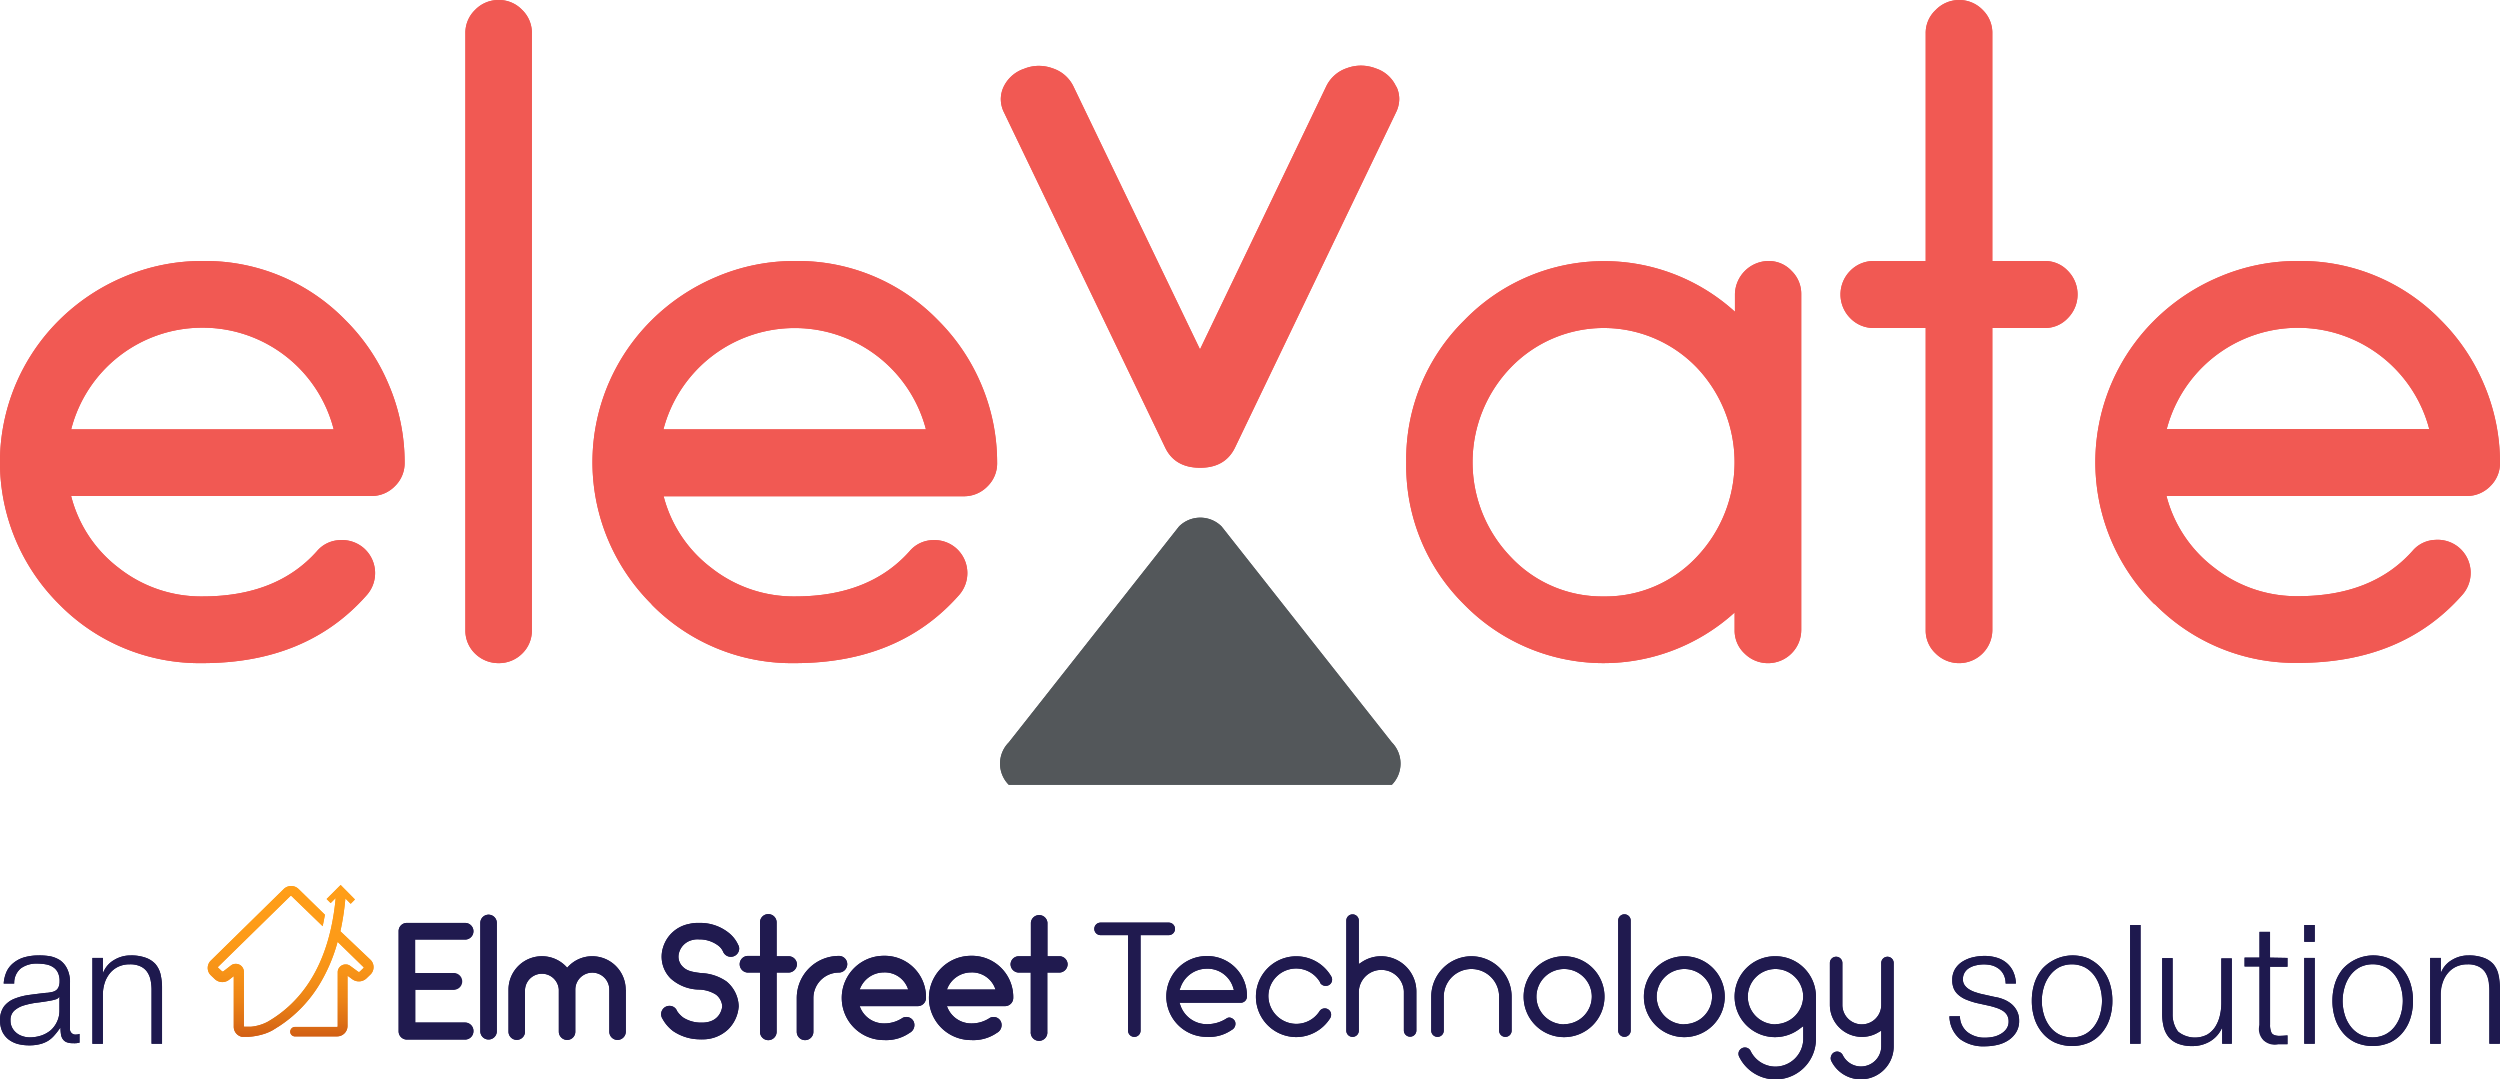 <svg xmlns="http://www.w3.org/2000/svg" xmlns:xlink="http://www.w3.org/1999/xlink" id="Layer_1" data-name="Layer 1" viewBox="0 0 400 172.69"><defs><linearGradient id="linear-gradient" x1="46.51" x2="46.51" y1="165.95" y2="141.6" gradientUnits="userSpaceOnUse"><stop offset="0" stop-color="#d15e14"/><stop offset=".11" stop-color="#de7115"/><stop offset=".26" stop-color="#ed8516"/><stop offset=".43" stop-color="#f79317"/><stop offset=".65" stop-color="#fd9b18"/><stop offset="1" stop-color="#ff9e18"/></linearGradient><linearGradient id="linear-gradient-2" x1="46.51" x2="46.51" y1="165.95" y2="141.6" xlink:href="#linear-gradient"/><style>.cls-1{fill:#f15953}.cls-2{fill:#53575a}.cls-5{fill:#201a4f}.cls-6{fill:#1e194e}</style></defs><path d="M9.47 96.69a32.11 32.11 0 0 1-6.9-10.16 32 32 0 0 1 6.9-35.3 32.65 32.65 0 0 1 10.32-6.91 31.73 31.73 0 0 1 12.61-2.56 31.25 31.25 0 0 1 22.87 9.47 31.85 31.85 0 0 1 6.91 10.26A31.59 31.59 0 0 1 64.74 74a5.13 5.13 0 0 1-1.54 3.77 5.22 5.22 0 0 1-3.82 1.59h-48A20.91 20.91 0 0 0 19 90.87a21.25 21.25 0 0 0 13.4 4.56q11.87 0 18.31-7.24a5 5 0 0 1 3.65-1.77 5.3 5.3 0 0 1 3.88 1.31 5.31 5.31 0 0 1 .4 7.53Q49.06 106.1 32.4 106.1a31.46 31.46 0 0 1-22.93-9.41m43.92-28a21.63 21.63 0 0 0-21-16.26 21.63 21.63 0 0 0-21 16.26zM79.8 0a5.12 5.12 0 0 1 3.76 1.6 5.09 5.09 0 0 1 1.54 3.76v95.43a5.11 5.11 0 0 1-1.54 3.77 5.26 5.26 0 0 1-3.76 1.54 5.33 5.33 0 0 1-3.8-1.54 5.11 5.11 0 0 1-1.54-3.77V5.36A5.09 5.09 0 0 1 76 1.6 5.19 5.19 0 0 1 79.8 0m24.47 96.69a32.11 32.11 0 0 1-6.9-10.16 32 32 0 0 1 6.9-35.3 32.65 32.65 0 0 1 10.32-6.91 31.73 31.73 0 0 1 12.61-2.56 31.25 31.25 0 0 1 22.87 9.47A32.36 32.36 0 0 1 159.54 74a5.13 5.13 0 0 1-1.54 3.81 5.22 5.22 0 0 1-3.82 1.59h-48a20.91 20.91 0 0 0 7.65 11.47 21.25 21.25 0 0 0 13.4 4.56q11.87 0 18.31-7.24a5 5 0 0 1 3.65-1.77 5.3 5.3 0 0 1 3.81 1.31 5.31 5.31 0 0 1 .4 7.53q-9.58 10.84-26.24 10.84a31.46 31.46 0 0 1-22.93-9.41m43.92-28a21.71 21.71 0 0 0-42 0zm75.28-54.82a4.66 4.66 0 0 1 .45 2 4.93 4.93 0 0 1-.52 2.11l-25.78 53.67q-1.58 3.2-5.58 3.19t-5.55-3.19L160.65 18a4.79 4.79 0 0 1-.52-2.11 4.66 4.66 0 0 1 .45-2 5.6 5.6 0 0 1 3.29-2.89 6.19 6.19 0 0 1 2.32-.46 6.43 6.43 0 0 1 2.25.4 5.61 5.61 0 0 1 3.29 2.85L192 55.9l20.23-42.15a5.67 5.67 0 0 1 3.29-2.85 6.45 6.45 0 0 1 2.26-.4 6.65 6.65 0 0 1 2.38.46 5.37 5.37 0 0 1 3.23 2.91m59.51 27.89a5 5 0 0 1 3.76 1.59 5.13 5.13 0 0 1 1.54 3.77v53.67a5.32 5.32 0 0 1-9.07 3.77 5 5 0 0 1-1.59-3.77V98a31.2 31.2 0 0 1-43.3-1.31A31.14 31.14 0 0 1 225 74a31.17 31.17 0 0 1 9.29-22.75 31.13 31.13 0 0 1 43.3-1.37v-2.76a5.43 5.43 0 0 1 5.36-5.36M256.6 95.43a20 20 0 0 0 14.83-6.27 22 22 0 0 0 0-30.41 20.67 20.67 0 0 0-29.66 0 21.85 21.85 0 0 0 0 30.41 20 20 0 0 0 14.83 6.27m70.5-53.67a5 5 0 0 1 3.77 1.59 5.37 5.37 0 0 1 0 7.53 5 5 0 0 1-3.77 1.6h-8.33v48.31a5.32 5.32 0 0 1-9.06 3.77 5 5 0 0 1-1.6-3.77V52.48h-8.27a5.19 5.19 0 0 1-3.82-1.6 5.37 5.37 0 0 1 0-7.53 5.22 5.22 0 0 1 3.82-1.59h8.27V5.36a5 5 0 0 1 1.6-3.76 5.23 5.23 0 0 1 7.53 0 5.12 5.12 0 0 1 1.53 3.76v36.4zm17.63 54.93a32.11 32.11 0 0 1-6.9-10.16 32 32 0 0 1 6.9-35.3 32.54 32.54 0 0 1 10.32-6.91 31.73 31.73 0 0 1 12.61-2.56 31.25 31.25 0 0 1 22.87 9.47A32.48 32.48 0 0 1 400 74a5.13 5.13 0 0 1-1.54 3.77 5.24 5.24 0 0 1-3.82 1.59h-48a20.94 20.94 0 0 0 7.64 11.47 21.3 21.3 0 0 0 13.41 4.56q11.86 0 18.31-7.24a5 5 0 0 1 3.65-1.77 5.31 5.31 0 0 1 3.88 1.31 5.31 5.31 0 0 1 .4 7.53q-9.58 10.84-26.24 10.84a31.46 31.46 0 0 1-22.93-9.41m43.92-28a21.71 21.71 0 0 0-42 0z" class="cls-1"/><path d="M222.69 125.57h-61.28a4.81 4.81 0 0 1 0-6.79l27.24-34.55a4.82 4.82 0 0 1 6.8 0l27.24 34.55a4.83 4.83 0 0 1 0 6.79" class="cls-2"/><path d="M9.47 96.69a32.11 32.11 0 0 1-6.9-10.16 32 32 0 0 1 6.9-35.31 32.79 32.79 0 0 1 10.32-6.9 31.73 31.73 0 0 1 12.61-2.56 31.28 31.28 0 0 1 22.87 9.46 31.81 31.81 0 0 1 6.9 10.27A31.42 31.42 0 0 1 64.74 74a5.13 5.13 0 0 1-1.54 3.77 5.22 5.22 0 0 1-3.82 1.59h-48A20.94 20.94 0 0 0 19 90.87a21.3 21.3 0 0 0 13.4 4.56q11.87 0 18.31-7.24a5 5 0 0 1 3.65-1.77 5.31 5.31 0 0 1 3.88 1.31 5.31 5.31 0 0 1 .4 7.53Q49.06 106.1 32.4 106.1a31.46 31.46 0 0 1-22.93-9.41m43.92-28a21.63 21.63 0 0 0-21-16.26 21.63 21.63 0 0 0-21 16.26zM79.8 0a5.12 5.12 0 0 1 3.76 1.6 5.09 5.09 0 0 1 1.54 3.76v95.43a5.11 5.11 0 0 1-1.54 3.77 5.26 5.26 0 0 1-3.76 1.54 5.33 5.33 0 0 1-3.8-1.54 5.11 5.11 0 0 1-1.54-3.77V5.36A5.09 5.09 0 0 1 76 1.6 5.19 5.19 0 0 1 79.8 0m24.47 96.69a32.11 32.11 0 0 1-6.9-10.16 32 32 0 0 1 6.9-35.31 32.79 32.79 0 0 1 10.32-6.9 31.73 31.73 0 0 1 12.61-2.56 31.28 31.28 0 0 1 22.87 9.46A32 32 0 0 1 157 61.49 31.59 31.59 0 0 1 159.54 74a5.13 5.13 0 0 1-1.54 3.81 5.22 5.22 0 0 1-3.82 1.59h-48a20.94 20.94 0 0 0 7.64 11.47 21.3 21.3 0 0 0 13.41 4.56q11.87 0 18.31-7.24a5 5 0 0 1 3.65-1.77 5.3 5.3 0 0 1 3.81 1.31 5.31 5.31 0 0 1 .4 7.53q-9.58 10.84-26.24 10.84a31.46 31.46 0 0 1-22.93-9.41m43.92-28a21.71 21.71 0 0 0-42 0zm75.28-54.82a4.66 4.66 0 0 1 .45 2 4.93 4.93 0 0 1-.52 2.11l-25.78 53.67q-1.58 3.2-5.58 3.19t-5.55-3.19L160.65 18a4.79 4.79 0 0 1-.52-2.11 4.66 4.66 0 0 1 .45-2 5.6 5.6 0 0 1 3.29-2.89 6.19 6.19 0 0 1 2.32-.46 6.43 6.43 0 0 1 2.25.4 5.61 5.61 0 0 1 3.29 2.85L192 55.9l20.23-42.15a5.67 5.67 0 0 1 3.29-2.85 6.45 6.45 0 0 1 2.26-.4 6.65 6.65 0 0 1 2.38.46 5.37 5.37 0 0 1 3.23 2.91m59.51 27.89a5 5 0 0 1 3.76 1.59 5.13 5.13 0 0 1 1.54 3.77v53.67a5.32 5.32 0 0 1-9.07 3.77 5 5 0 0 1-1.59-3.77V98a31.2 31.2 0 0 1-43.3-1.31A31.14 31.14 0 0 1 225 74a31.17 31.17 0 0 1 9.29-22.75 31.13 31.13 0 0 1 43.3-1.37v-2.76a5.43 5.43 0 0 1 5.36-5.36M256.6 95.43a20 20 0 0 0 14.83-6.27 22 22 0 0 0 0-30.41 20.67 20.67 0 0 0-29.66 0 21.85 21.85 0 0 0 0 30.41 20 20 0 0 0 14.83 6.27m70.5-53.67a5 5 0 0 1 3.77 1.59 5.37 5.37 0 0 1 0 7.53 5 5 0 0 1-3.77 1.6h-8.32v48.31a5.32 5.32 0 0 1-9.07 3.77 5 5 0 0 1-1.6-3.77V52.48h-8.27a5.19 5.19 0 0 1-3.82-1.6 5.37 5.37 0 0 1 0-7.53 5.22 5.22 0 0 1 3.82-1.59h8.27V5.36a5 5 0 0 1 1.6-3.76 5.23 5.23 0 0 1 7.53 0 5.13 5.13 0 0 1 1.54 3.76v36.4zm17.63 54.93a32.11 32.11 0 0 1-6.9-10.16 32 32 0 0 1 6.9-35.31 32.79 32.79 0 0 1 10.32-6.9 31.73 31.73 0 0 1 12.61-2.56 31.28 31.28 0 0 1 22.87 9.46 31.81 31.81 0 0 1 6.9 10.27A31.42 31.42 0 0 1 400 74a5.13 5.13 0 0 1-1.54 3.77 5.22 5.22 0 0 1-3.82 1.59h-48a20.94 20.94 0 0 0 7.64 11.47 21.3 21.3 0 0 0 13.41 4.56q11.86 0 18.31-7.24a5 5 0 0 1 3.65-1.77 5.31 5.31 0 0 1 3.88 1.31 5.31 5.31 0 0 1 .4 7.53q-9.58 10.84-26.24 10.84a31.46 31.46 0 0 1-22.93-9.41m43.92-28a21.71 21.71 0 0 0-42 0z" class="cls-1"/><path d="M222.69 125.57h-61.28a4.81 4.81 0 0 1 0-6.79l27.24-34.55a4.82 4.82 0 0 1 6.8 0l27.24 34.55a4.83 4.83 0 0 1 0 6.79" class="cls-2"/><path d="m53.91 142.19-1.65 1.65.64.65.81-.81c-.13 1.37-.32 2.67-.56 3.92-.12.61-.25 1.21-.4 1.79-1.63 6.51-5 11.24-9.92 14.09a7.1 7.1 0 0 1-2.71.8h-1a.09.09 0 0 1-.1-.1v-8.59a1.34 1.34 0 0 0-.38-1 1.28 1.28 0 0 0-.93-.37 1.16 1.16 0 0 0-.77.26l-1.2.93a.2.2 0 0 1-.22 0l-.64-.59v-.06a.09.09 0 0 1 0-.06l11.59-11.35a.08.08 0 0 1 .07 0 .1.1 0 0 1 .08 0l5 4.84q.19-.88.36-1.83l-4.23-4.13a1.68 1.68 0 0 0-1.17-.47 1.7 1.7 0 0 0-1.17.47l-11.67 11.46a1.63 1.63 0 0 0 0 2.37l.63.6a1.75 1.75 0 0 0 2.26.11l.76-.59v8.09a1.65 1.65 0 0 0 1.31 1.62h1.04a10.37 10.37 0 0 0 2.77-.55 8 8 0 0 0 1.08-.49c.28-.17.56-.34.83-.52l.14-.08a21 21 0 0 0 6.65-6.92 26.74 26.74 0 0 0 2.8-6.64l4.16 4.06a.08.08 0 0 1 0 .12l-.63.61a.23.23 0 0 1-.24 0l-1.25-.92a1.16 1.16 0 0 0-.74-.25 1.26 1.26 0 0 0-.93.39 1.2 1.2 0 0 0-.35.9v8.61a.1.1 0 0 1-.1.1h-6.72a.77.77 0 0 0-.77.76.76.76 0 0 0 .68.75h6.82a1.66 1.66 0 0 0 1.66-1.66v-8.05l.79.58a1.77 1.77 0 0 0 2.24-.15l.64-.61a1.67 1.67 0 0 0 .5-1.19 1.63 1.63 0 0 0-.5-1.18L54.46 149a41 41 0 0 0 .8-5.25l.85.86.68-.69-2.29-2.32z" style="fill:url(#linear-gradient)"/><path d="m53.91 142.19-1.65 1.65.65.65.8-.81a38.55 38.55 0 0 1-.55 3.92c-.12.61-.25 1.21-.4 1.79-1.63 6.51-5 11.24-9.92 14.09a7.1 7.1 0 0 1-2.71.8h-1a.09.09 0 0 1-.1-.1v-8.59a1.34 1.34 0 0 0-.38-1 1.28 1.28 0 0 0-.93-.37 1.21 1.21 0 0 0-.77.26l-1.2.93a.22.22 0 0 1-.23 0l-.63-.59v-.06a.09.09 0 0 1 0-.06l11.58-11.35a.12.12 0 0 1 .16 0l5 4.84q.19-.88.36-1.83l-4.23-4.13a1.68 1.68 0 0 0-1.17-.47 1.7 1.7 0 0 0-1.17.47l-11.68 11.46a1.67 1.67 0 0 0-.5 1.19 1.63 1.63 0 0 0 .52 1.18l.63.6a1.75 1.75 0 0 0 2.26.11l.76-.59v8.09a1.65 1.65 0 0 0 1.3 1.62h1.04a10.24 10.24 0 0 0 2.76-.55 7.58 7.58 0 0 0 1.09-.49c.28-.17.56-.34.83-.52l.14-.08a21 21 0 0 0 6.65-6.92 26.74 26.74 0 0 0 2.8-6.64l4.16 4.06a.08.08 0 0 1 0 .12l-.63.61a.23.23 0 0 1-.24 0l-1.25-.92a1.16 1.16 0 0 0-.74-.25 1.26 1.26 0 0 0-.93.39 1.21 1.21 0 0 0-.35.9v8.61a.1.1 0 0 1-.1.1h-6.73a.76.76 0 0 0-.77.76.75.75 0 0 0 .68.75h6.82a1.66 1.66 0 0 0 1.66-1.66v-8.05l.79.58a1.77 1.77 0 0 0 2.24-.15l.63-.61a1.64 1.64 0 0 0 0-2.37l-4.8-4.56a41.17 41.17 0 0 0 .8-5.26l.85.86.68-.69-2.29-2.31z" style="fill:url(#linear-gradient-2)"/><path d="M75.75 165a1.34 1.34 0 0 1-1.33 1.33h-9.31a1.32 1.32 0 0 1-1.33-1.33v-16a1.31 1.31 0 0 1 1.33-1.33h9.31a1.33 1.33 0 0 1 0 2.66h-8v5.36h6.09a1.34 1.34 0 0 1 0 2.67h-6.07v5.25h8a1.34 1.34 0 0 1 1.31 1.39zm1.1 0v-17.33a1.32 1.32 0 0 1 2.64 0V165a1.32 1.32 0 1 1-2.64 0zm23.28-6.56a.34.34 0 0 1 0 .14v6.48a1.34 1.34 0 0 1-1.33 1.33 1.32 1.32 0 0 1-1.31-1.33v-6.72a2.72 2.72 0 0 0-5.44 0v6.72a1.31 1.31 0 0 1-1.3 1.33 1.34 1.34 0 0 1-1.34-1.33v-6.72a2.71 2.71 0 0 0-5.41 0v6.72a1.32 1.32 0 1 1-2.64 0v-6.72a5.35 5.35 0 0 1 9.39-3.5 5.27 5.27 0 0 1 4-1.84 5.36 5.36 0 0 1 5.36 5.34s.04.08.02.1z" class="cls-5"/><path d="M75.75 165a1.34 1.34 0 0 1-1.33 1.33h-9.31a1.32 1.32 0 0 1-1.33-1.33v-16a1.31 1.31 0 0 1 1.33-1.33h9.31a1.33 1.33 0 0 1 0 2.66h-8v5.36h6.08a1.34 1.34 0 1 1 0 2.67h-6.06v5.25h8a1.34 1.34 0 0 1 1.31 1.39zm1.1 0v-17.33a1.32 1.32 0 0 1 2.64 0V165a1.32 1.32 0 1 1-2.64 0zm23.28-6.56a.34.34 0 0 1 0 .14v6.48a1.34 1.34 0 0 1-1.33 1.33 1.32 1.32 0 0 1-1.31-1.33v-6.72a2.72 2.72 0 0 0-5.44 0v6.72a1.31 1.31 0 0 1-1.3 1.33 1.34 1.34 0 0 1-1.34-1.33v-6.72a2.71 2.71 0 0 0-5.41 0v6.72a1.32 1.32 0 1 1-2.64 0v-6.72a5.35 5.35 0 0 1 9.39-3.5 5.27 5.27 0 0 1 4-1.84 5.36 5.36 0 0 1 5.36 5.34s.04.08.02.1zm18.06 2.56a5.71 5.71 0 0 1-1.67 3.68 5.86 5.86 0 0 1-4.24 1.61.29.29 0 0 1-.16 0 7.67 7.67 0 0 1-4.41-1.31A6.12 6.12 0 0 1 106 163a1.33 1.33 0 0 1 1.12-2.06 1.27 1.27 0 0 1 1.21.83 4.06 4.06 0 0 0 1 1.05 5.28 5.28 0 0 0 2.87.8c3.2.06 3.36-2.6 3.36-2.63a2.58 2.58 0 0 0-1-1.85 5.31 5.31 0 0 0-2.74-.81 7 7 0 0 1-4.51-1.77 4.93 4.93 0 0 1-1.21-5 5.41 5.41 0 0 1 4.16-3.73 5.87 5.87 0 0 1 1.61-.16 7.29 7.29 0 0 1 4.62 1.5 5.17 5.17 0 0 1 1.61 2 1.18 1.18 0 0 1 .17.62 1.34 1.34 0 0 1-2.56.51 2.41 2.41 0 0 0-.78-1 5 5 0 0 0-3.09-1 3 3 0 0 0-1 .09 2.88 2.88 0 0 0-2.18 2 2.24 2.24 0 0 0 .6 2.31c.67.67 1.53.83 2.92 1a7.6 7.6 0 0 1 4.06 1.34 5.33 5.33 0 0 1 1.95 3.96zm9.32-6.73a1.36 1.36 0 0 1-1.35 1.34h-1.9v9.48a1.33 1.33 0 1 1-2.66 0v-9.48h-1.94a1.34 1.34 0 0 1-1.31-1.34 1.32 1.32 0 0 1 1.31-1.32h1.94v-5.37a1.33 1.33 0 0 1 2.66 0V153h1.9a1.33 1.33 0 0 1 1.35 1.27zm8.05 0a1.35 1.35 0 0 1-1.34 1.34 4.08 4.08 0 0 0-4.08 4.08v5.4a1.33 1.33 0 1 1-2.66 0v-5.4a6.74 6.74 0 0 1 6.74-6.74 1.32 1.32 0 0 1 1.34 1.32zm12.6 5.4a1.32 1.32 0 0 1-1.35 1.31h-9.26a4.1 4.1 0 0 0 3.87 2.77 5.22 5.22 0 0 0 3-.89 1.3 1.3 0 0 1 1.78.62 1.4 1.4 0 0 1-.65 1.77 6.58 6.58 0 0 1-4.13 1.16 6.74 6.74 0 1 1 0-13.48 6.61 6.61 0 0 1 6.74 6.74zm-10.61-1.35h7.76a3.92 3.92 0 0 0-3.89-2.74 4.11 4.11 0 0 0-3.87 2.74zm24.57 1.35a1.32 1.32 0 0 1-1.34 1.31h-9.27a4.11 4.11 0 0 0 3.87 2.77 5.22 5.22 0 0 0 3-.89 1.29 1.29 0 0 1 1.77.62 1.4 1.4 0 0 1-.64 1.77 6.61 6.61 0 0 1-4.14 1.16 6.74 6.74 0 1 1 0-13.48 6.61 6.61 0 0 1 6.75 6.74zm-10.61-1.35h7.77a3.94 3.94 0 0 0-3.9-2.74 4.12 4.12 0 0 0-3.87 2.74zm19.31-4.05a1.35 1.35 0 0 1-1.34 1.34h-1.91v9.48a1.33 1.33 0 1 1-2.65 0v-9.48H163a1.34 1.34 0 0 1-1.31-1.34A1.32 1.32 0 0 1 163 153h1.94v-5.37a1.33 1.33 0 0 1 2.65 0V153h1.91a1.32 1.32 0 0 1 1.32 1.27z" class="cls-5"/><path d="M118.19 161a5.71 5.71 0 0 1-1.67 3.68 5.86 5.86 0 0 1-4.24 1.61.29.29 0 0 1-.16 0 7.67 7.67 0 0 1-4.41-1.31A6.12 6.12 0 0 1 106 163a1.33 1.33 0 0 1 1.12-2.06 1.28 1.28 0 0 1 1.21.83 4.06 4.06 0 0 0 1 1.05 5.28 5.28 0 0 0 2.87.8c3.2.06 3.36-2.6 3.36-2.63a2.58 2.58 0 0 0-1-1.85 5.34 5.34 0 0 0-2.74-.81 6.91 6.91 0 0 1-4.51-1.77 4.93 4.93 0 0 1-1.21-5 5.41 5.41 0 0 1 4.16-3.73 5.87 5.87 0 0 1 1.61-.16 7.31 7.31 0 0 1 4.62 1.5 5.17 5.17 0 0 1 1.61 2 1.18 1.18 0 0 1 .17.62 1.34 1.34 0 0 1-2.56.51 2.48 2.48 0 0 0-.78-1 5 5 0 0 0-3.09-1 3 3 0 0 0-1 .08 2.88 2.88 0 0 0-2.18 2 2.24 2.24 0 0 0 .6 2.31c.67.67 1.53.83 2.92 1a7.6 7.6 0 0 1 4.06 1.34 5.33 5.33 0 0 1 1.95 3.97zm9.32-6.73a1.36 1.36 0 0 1-1.35 1.34h-1.9v9.48a1.35 1.35 0 0 1-1.35 1.34 1.33 1.33 0 0 1-1.31-1.34v-9.48h-1.94a1.34 1.34 0 0 1-1.31-1.34 1.32 1.32 0 0 1 1.31-1.32h1.94v-5.37a1.31 1.31 0 0 1 1.31-1.31 1.33 1.33 0 0 1 1.35 1.31V153h1.9a1.33 1.33 0 0 1 1.35 1.27zm8.05 0a1.35 1.35 0 0 1-1.34 1.34 4.08 4.08 0 0 0-4.08 4.08v5.4a1.33 1.33 0 1 1-2.66 0v-5.4a6.74 6.74 0 0 1 6.74-6.74 1.32 1.32 0 0 1 1.34 1.32zm12.6 5.4a1.32 1.32 0 0 1-1.35 1.31h-9.26a4.1 4.1 0 0 0 3.87 2.77 5.22 5.22 0 0 0 3-.89 1.3 1.3 0 0 1 1.78.62 1.4 1.4 0 0 1-.65 1.77 6.58 6.58 0 0 1-4.13 1.16 6.74 6.74 0 1 1 0-13.48 6.61 6.61 0 0 1 6.74 6.74zm-10.61-1.35h7.76a3.91 3.91 0 0 0-3.89-2.73 4.1 4.1 0 0 0-3.87 2.73zm24.57 1.35a1.32 1.32 0 0 1-1.34 1.31h-9.27a4.11 4.11 0 0 0 3.87 2.77 5.22 5.22 0 0 0 3-.89 1.29 1.29 0 0 1 1.77.62 1.4 1.4 0 0 1-.64 1.77 6.61 6.61 0 0 1-4.14 1.16 6.74 6.74 0 1 1 0-13.48 6.61 6.61 0 0 1 6.75 6.74zm-10.61-1.35h7.77a3.93 3.93 0 0 0-3.9-2.73 4.11 4.11 0 0 0-3.87 2.73zm19.31-4.05a1.35 1.35 0 0 1-1.34 1.34h-1.91v9.48a1.33 1.33 0 1 1-2.65 0v-9.48H163a1.34 1.34 0 0 1-1.31-1.34A1.32 1.32 0 0 1 163 153h1.94v-5.37a1.33 1.33 0 0 1 2.65 0V153h1.91a1.32 1.32 0 0 1 1.32 1.27zm17.18-5.65a1 1 0 0 0-1-1h-10.91a1 1 0 0 0-1 1 1 1 0 0 0 1 1h4.4v15.28a1 1 0 0 0 1 1 1 1 0 0 0 1-1v-15.28H187a1 1 0 0 0 1-1zm-1.39 10.82a6.47 6.47 0 0 0 6.46 6.46h.07a6.26 6.26 0 0 0 3.92-1.11 1.1 1.1 0 0 0 .54-1.37 1.15 1.15 0 0 0-.7-.58.76.76 0 0 0-.62.09 5.7 5.7 0 0 1-3.21.94 4.46 4.46 0 0 1-4.2-3l-.15-.43h9.79a1 1 0 0 0 1-1 6.34 6.34 0 0 0-6.47-6.47 6.47 6.47 0 0 0-6.43 6.47zM197.3 158l.13.42h-8.71l.16-.43a4.46 4.46 0 0 1 4.19-3 4.28 4.28 0 0 1 4.23 3.01zm13.92-.75a1.06 1.06 0 0 0 1.41.36 1 1 0 0 0 .36-1.39 6.46 6.46 0 1 0-5.62 9.71 6.44 6.44 0 0 0 5.44-3 1.07 1.07 0 0 0 .15-.78 1 1 0 0 0-.44-.64 1 1 0 0 0-1.41.31 4.43 4.43 0 0 1-3.74 2 4.49 4.49 0 0 1-4.43-4.43 4.44 4.44 0 0 1 8.28-2.22zM221 153a5.54 5.54 0 0 0-3.09.92l-.5.33v-6.95a1 1 0 0 0-2 0v17.6a1 1 0 0 0 1 1 1 1 0 0 0 1-1v-6.3a3.61 3.61 0 0 1 7.21 0v6.27a1 1 0 0 0 1 1 1 1 0 0 0 1-1v-6.27A5.65 5.65 0 0 0 221 153zm14.46 0a6.47 6.47 0 0 0-6.46 6.47v5.43a1 1 0 0 0 1 1 1 1 0 0 0 1-1v-5.43a4.43 4.43 0 1 1 8.86 0v5.43a1 1 0 0 0 1 1 1 1 0 0 0 1-1v-5.43a6.47 6.47 0 0 0-6.4-6.47zm14.79 0a6.47 6.47 0 1 0 6.47 6.47 6.47 6.47 0 0 0-6.47-6.47zm0 10.9a4.43 4.43 0 1 1 4.44-4.43 4.44 4.44 0 0 1-4.44 4.4zm9.66-17.61a1 1 0 0 0-1 1v17.6a1 1 0 0 0 1 1 1 1 0 0 0 1-1V147.3a1 1 0 0 0-1-1.01zm9.58 6.71a6.47 6.47 0 1 0 6.47 6.47 6.47 6.47 0 0 0-6.47-6.47zm0 10.9a4.43 4.43 0 1 1 4.44-4.43 4.44 4.44 0 0 1-4.44 4.4zm14.59-10.9a6.47 6.47 0 1 0 3.92 11.56l.52-.38v2.13a4.48 4.48 0 0 1-4.43 4.35 4.43 4.43 0 0 1-4-2.51 1 1 0 0 0-.91-.55 1 1 0 0 0-.44.1 1.07 1.07 0 0 0-.53.58 1.06 1.06 0 0 0 .05.78 6.47 6.47 0 0 0 12.29-2.83v-6.79a6.47 6.47 0 0 0-6.47-6.44zm0 10.9a4.43 4.43 0 1 1 4.43-4.43 4.49 4.49 0 0 1-4.43 4.4zM302 153.08a1 1 0 0 0-1 1v6.71a3.11 3.11 0 0 1-6.22 0v-6.71a1 1 0 0 0-2 0v6.74a5.13 5.13 0 0 0 5.11 5.08 5 5 0 0 0 2.62-.71l.49-.29v2.52a3.24 3.24 0 0 1-3.25 3.21 3.28 3.28 0 0 1-2.91-1.8 1 1 0 0 0-.57-.52 1 1 0 0 0-.33-.06 1 1 0 0 0-.42.1 1 1 0 0 0-.53.59 1 1 0 0 0 0 .77 5.26 5.26 0 0 0 10-2.29v-13.34a1 1 0 0 0-.99-1z" class="cls-5"/><path d="M188 148.62a1 1 0 0 0-1-1h-10.91a1 1 0 0 0-1 1 1 1 0 0 0 1 1h4.4v15.28a1 1 0 0 0 1 1 1 1 0 0 0 1-1v-15.28H187a1 1 0 0 0 1-1zm-1.39 10.82a6.47 6.47 0 0 0 6.46 6.46h.07a6.3 6.3 0 0 0 3.92-1.1 1.11 1.11 0 0 0 .54-1.38 1.15 1.15 0 0 0-.7-.58.76.76 0 0 0-.62.09 5.7 5.7 0 0 1-3.21.94 4.46 4.46 0 0 1-4.2-3l-.15-.43h9.79a1 1 0 0 0 1-1 6.34 6.34 0 0 0-6.47-6.47 6.47 6.47 0 0 0-6.43 6.47zM197.3 158l.13.42h-8.71l.16-.43a4.46 4.46 0 0 1 4.19-3 4.28 4.28 0 0 1 4.23 3.01zm13.92-.75a1.06 1.06 0 0 0 1.41.36 1 1 0 0 0 .36-1.39 6.46 6.46 0 1 0-5.62 9.71 6.44 6.44 0 0 0 5.44-3 1.07 1.07 0 0 0 .15-.78 1 1 0 0 0-.44-.64 1 1 0 0 0-1.41.31 4.41 4.41 0 0 1-3.74 2 4.49 4.49 0 0 1-4.43-4.43 4.44 4.44 0 0 1 8.28-2.22zM221 153a5.54 5.54 0 0 0-3.09.92l-.5.33v-6.95a1 1 0 0 0-2 0v17.6a1 1 0 0 0 1 1 1 1 0 0 0 1-1v-6.3a3.61 3.61 0 0 1 7.21 0v6.27a1 1 0 0 0 1 1 1 1 0 0 0 1-1v-6.27A5.65 5.65 0 0 0 221 153zm14.46 0a6.47 6.47 0 0 0-6.46 6.47v5.43a1 1 0 0 0 1 1 1 1 0 0 0 1-1v-5.43a4.43 4.43 0 1 1 8.86 0v5.43a1 1 0 0 0 1 1 1 1 0 0 0 1-1v-5.43a6.47 6.47 0 0 0-6.4-6.47zm14.79 0a6.47 6.47 0 1 0 6.47 6.47 6.47 6.47 0 0 0-6.47-6.47zm0 10.9a4.43 4.43 0 1 1 4.44-4.43 4.44 4.44 0 0 1-4.44 4.4zm9.66-17.61a1 1 0 0 0-1 1v17.6a1 1 0 0 0 1 1 1 1 0 0 0 1-1V147.3a1 1 0 0 0-1-1.01zm9.58 6.71a6.47 6.47 0 1 0 6.47 6.47 6.47 6.47 0 0 0-6.47-6.47zm0 10.9a4.43 4.43 0 1 1 4.44-4.43 4.44 4.44 0 0 1-4.44 4.4zm14.59-10.9a6.47 6.47 0 1 0 3.92 11.56l.52-.38v2.13a4.48 4.48 0 0 1-4.43 4.35 4.43 4.43 0 0 1-4-2.51 1 1 0 0 0-.91-.55 1 1 0 0 0-.44.1 1.07 1.07 0 0 0-.53.58 1.05 1.05 0 0 0 .05.78 6.47 6.47 0 0 0 12.29-2.83v-6.79a6.47 6.47 0 0 0-6.47-6.44zm0 10.9a4.43 4.43 0 1 1 4.43-4.43 4.49 4.49 0 0 1-4.43 4.4zM302 153.08a1 1 0 0 0-1 1v6.71a3.11 3.11 0 0 1-6.22 0v-6.71a1 1 0 0 0-2 0v6.74a5.13 5.13 0 0 0 5.11 5.08 5 5 0 0 0 2.62-.71l.49-.29v2.52a3.24 3.24 0 0 1-6.15 1.41 1.06 1.06 0 0 0-.58-.52 1 1 0 0 0-.33-.06 1 1 0 0 0-.42.1 1 1 0 0 0-.53.59 1 1 0 0 0 0 .77 5.26 5.26 0 0 0 10-2.29v-13.34a1 1 0 0 0-.99-1z" class="cls-5"/><path d="M1.09 155.39A3.88 3.88 0 0 1 2.25 154a4.85 4.85 0 0 1 1.75-.86 8.29 8.29 0 0 1 2.18-.27A10 10 0 0 1 8 153a4.64 4.64 0 0 1 1.62.65 3.53 3.53 0 0 1 1.12 1.35 4.69 4.69 0 0 1 .46 2.24v7.29a.88.88 0 0 0 1 1 1.32 1.32 0 0 0 .53-.11v1.41c-.19 0-.37.06-.52.08a4.45 4.45 0 0 1-.57 0 2.61 2.61 0 0 1-1-.17 1.35 1.35 0 0 1-.6-.5 1.78 1.78 0 0 1-.28-.75 7.28 7.28 0 0 1-.07-1H9.6a10.92 10.92 0 0 1-.92 1.19 4.67 4.67 0 0 1-1 .86 4.8 4.8 0 0 1-1.31.53 6.75 6.75 0 0 1-1.74.19 7.25 7.25 0 0 1-1.79-.22 4.39 4.39 0 0 1-1.47-.72 3.57 3.57 0 0 1-1-1.25 4.19 4.19 0 0 1-.36-1.8 3.54 3.54 0 0 1 .64-2.25 4 4 0 0 1 1.69-1.23 10.06 10.06 0 0 1 2.36-.6c.88-.12 1.77-.23 2.68-.33.35 0 .66-.08.93-.13a1.73 1.73 0 0 0 .66-.28 1.27 1.27 0 0 0 .41-.55 2.28 2.28 0 0 0 .15-.9 3 3 0 0 0-.28-1.4 2.14 2.14 0 0 0-.77-.86 3 3 0 0 0-1.14-.44 7.77 7.77 0 0 0-1.4-.12 4.23 4.23 0 0 0-2.61.76 3 3 0 0 0-1.06 2.43H.59a5.63 5.63 0 0 1 .5-1.98zm8.38 4.1a.92.92 0 0 1-.61.42 5.62 5.62 0 0 1-.8.19c-.71.13-1.44.24-2.2.33a12.85 12.85 0 0 0-2.06.44 4 4 0 0 0-1.52.84 2 2 0 0 0-.6 1.56 2.44 2.44 0 0 0 .25 1.13 2.78 2.78 0 0 0 .68.85 2.84 2.84 0 0 0 1 .54 3.68 3.68 0 0 0 1.14.19 6 6 0 0 0 1.84-.29 4.75 4.75 0 0 0 1.53-.85 4.19 4.19 0 0 0 1-1.36 4.08 4.08 0 0 0 .39-1.81v-2.18zm6.99-6.22v2.36h.05a4 4 0 0 1 1.7-2 5 5 0 0 1 2.69-.76 6.75 6.75 0 0 1 2.41.37 3.87 3.87 0 0 1 1.55 1 3.94 3.94 0 0 1 .83 1.66 9.41 9.41 0 0 1 .24 2.21V167h-1.68v-8.56a7.73 7.73 0 0 0-.16-1.64 3.56 3.56 0 0 0-.56-1.32 2.64 2.64 0 0 0-1.07-.87 3.89 3.89 0 0 0-1.69-.32 4.29 4.29 0 0 0-1.8.36 3.93 3.93 0 0 0-1.33 1 4.72 4.72 0 0 0-.85 1.49 6.26 6.26 0 0 0-.33 1.87v8h-1.67v-13.74zm304.12 2.67a2.64 2.64 0 0 0-.78-.94 3.4 3.4 0 0 0-1.13-.55 5.46 5.46 0 0 0-2.49 0 3.41 3.41 0 0 0-1.05.4 2.16 2.16 0 0 0-.77.73 2 2 0 0 0-.29 1.12 1.54 1.54 0 0 0 .28.94 2.42 2.42 0 0 0 .7.65 4.43 4.43 0 0 0 .93.44c.34.11.65.21.93.28l2.24.5a6.27 6.27 0 0 1 1.42.39 4.83 4.83 0 0 1 1.25.73 3.53 3.53 0 0 1 .89 1.12 3.34 3.34 0 0 1 .35 1.57 3.44 3.44 0 0 1-.51 1.9 4.11 4.11 0 0 1-1.29 1.27 5.35 5.35 0 0 1-1.77.71 9.22 9.22 0 0 1-1.94.21 6.31 6.31 0 0 1-3.92-1.14 4.87 4.87 0 0 1-1.72-3.67h1.68a3.29 3.29 0 0 0 1.23 2.56 4.48 4.48 0 0 0 2.81.87 6.91 6.91 0 0 0 1.26-.13 3.84 3.84 0 0 0 1.21-.46 2.78 2.78 0 0 0 .92-.81 2 2 0 0 0 .36-1.21 2 2 0 0 0-.25-1 2.13 2.13 0 0 0-.68-.69 4.59 4.59 0 0 0-1-.47c-.37-.12-.73-.23-1.11-.32l-2.15-.48a11.79 11.79 0 0 1-1.52-.49 4.38 4.38 0 0 1-1.2-.69 2.88 2.88 0 0 1-.82-1 3.41 3.41 0 0 1-.29-1.47 3.32 3.32 0 0 1 .47-1.79 3.62 3.62 0 0 1 1.21-1.19 5.31 5.31 0 0 1 1.66-.67 8.14 8.14 0 0 1 1.82-.21 6.67 6.67 0 0 1 1.93.27 4.45 4.45 0 0 1 1.57.82 4 4 0 0 1 1.07 1.38 4.82 4.82 0 0 1 .45 1.94h-1.64a3.11 3.11 0 0 0-.32-1.42zm13.73-2.49a6.26 6.26 0 0 1 2 1.57 7 7 0 0 1 1.25 2.3 9.23 9.23 0 0 1 .42 2.81 9.12 9.12 0 0 1-.42 2.8 6.81 6.81 0 0 1-1.25 2.3 5.85 5.85 0 0 1-2 1.56 7 7 0 0 1-5.55 0 5.85 5.85 0 0 1-2-1.56 6.81 6.81 0 0 1-1.25-2.3 9.12 9.12 0 0 1-.42-2.8 9.23 9.23 0 0 1 .42-2.81 7 7 0 0 1 1.25-2.3 6.61 6.61 0 0 1 7.59-1.57zm-4.88 1.33a4.68 4.68 0 0 0-1.5 1.33A6 6 0 0 0 327 158a7.54 7.54 0 0 0 0 4.28 5.9 5.9 0 0 0 .9 1.87 4.56 4.56 0 0 0 1.5 1.33 4.6 4.6 0 0 0 4.21 0 4.56 4.56 0 0 0 1.5-1.33 5.9 5.9 0 0 0 .9-1.87 7.54 7.54 0 0 0 0-4.28 6 6 0 0 0-.9-1.88 4.68 4.68 0 0 0-1.5-1.33 4.68 4.68 0 0 0-4.21 0zm13.06-6.78v19h-1.67v-19zm13.06 19v-2.48h-.06a4.77 4.77 0 0 1-1.92 2.12 5.5 5.5 0 0 1-2.81.73 6.07 6.07 0 0 1-2.22-.36 3.74 3.74 0 0 1-1.49-1 4.28 4.28 0 0 1-.84-1.63 8.38 8.38 0 0 1-.26-2.17v-8.91h1.67v8.93a4.57 4.57 0 0 0 .86 2.82 4.31 4.31 0 0 0 4.67.49 4 4 0 0 0 1.28-1.23 5.85 5.85 0 0 0 .74-1.77 8.69 8.69 0 0 0 .24-2v-7.2h1.68V167zM366 153.27v1.41h-2.79v9.25a3 3 0 0 0 .22 1.29c.15.31.53.48 1.13.52a13.9 13.9 0 0 0 1.44-.08v1.41h-1.49a3.32 3.32 0 0 1-2.34-.65 3.29 3.29 0 0 1-.64-2.41v-9.38h-2.39v-1.41h2.39v-4.12h1.68v4.12zm4.36-5.27v2.69h-1.68V148zm0 5.27V167h-1.68v-13.73zm12.05.18a6.26 6.26 0 0 1 2 1.57 7 7 0 0 1 1.25 2.3 9.23 9.23 0 0 1 .42 2.81 9.12 9.12 0 0 1-.42 2.8 6.81 6.81 0 0 1-1.25 2.3 5.85 5.85 0 0 1-2 1.56 7 7 0 0 1-5.55 0 5.85 5.85 0 0 1-2-1.56 6.81 6.81 0 0 1-1.25-2.3 9.12 9.12 0 0 1-.42-2.8 9.23 9.23 0 0 1 .42-2.81 7 7 0 0 1 1.25-2.3 6.61 6.61 0 0 1 7.59-1.57zm-4.88 1.33a4.68 4.68 0 0 0-1.5 1.33 6 6 0 0 0-.9 1.88 7.54 7.54 0 0 0 0 4.28 5.9 5.9 0 0 0 .9 1.87 4.56 4.56 0 0 0 1.5 1.33 4.6 4.6 0 0 0 4.21 0 4.56 4.56 0 0 0 1.5-1.33 5.9 5.9 0 0 0 .9-1.87 7.54 7.54 0 0 0 0-4.28 6 6 0 0 0-.9-1.88 4.68 4.68 0 0 0-1.5-1.33 4.68 4.68 0 0 0-4.21 0zm13-1.51v2.36h.06a4 4 0 0 1 1.7-2 4.94 4.94 0 0 1 2.68-.76 6.75 6.75 0 0 1 2.41.37 3.84 3.84 0 0 1 1.56 1 3.93 3.93 0 0 1 .82 1.66 9.41 9.41 0 0 1 .24 2.21V167h-1.67v-8.56a8.45 8.45 0 0 0-.16-1.64 3.74 3.74 0 0 0-.56-1.32 2.74 2.74 0 0 0-1.08-.87 3.83 3.83 0 0 0-1.69-.32 4.24 4.24 0 0 0-1.79.36 3.75 3.75 0 0 0-1.33 1 4.36 4.36 0 0 0-.85 1.49 6 6 0 0 0-.34 1.87v8h-1.67v-13.74z" class="cls-6"/><path d="M1.09 155.39A3.88 3.88 0 0 1 2.25 154a4.85 4.85 0 0 1 1.75-.86 8.24 8.24 0 0 1 2.18-.27A10.08 10.08 0 0 1 8 153a4.64 4.64 0 0 1 1.62.65 3.53 3.53 0 0 1 1.12 1.35 4.82 4.82 0 0 1 .45 2.24v7.29a.89.89 0 0 0 1 1 1.32 1.32 0 0 0 .53-.11v1.41a4.16 4.16 0 0 1-.52.08 4.45 4.45 0 0 1-.57 0 2.57 2.57 0 0 1-1-.17 1.35 1.35 0 0 1-.6-.5 1.78 1.78 0 0 1-.28-.75 5.9 5.9 0 0 1-.07-1H9.6a11.8 11.8 0 0 1-.92 1.18 4.26 4.26 0 0 1-1 .86 4.6 4.6 0 0 1-1.3.53 6.86 6.86 0 0 1-1.74.19 7.25 7.25 0 0 1-1.79-.22 4.39 4.39 0 0 1-1.47-.72 3.57 3.57 0 0 1-1-1.25 4.19 4.19 0 0 1-.36-1.8 3.54 3.54 0 0 1 .64-2.25 4 4 0 0 1 1.69-1.23 10.06 10.06 0 0 1 2.36-.6c.88-.12 1.77-.23 2.68-.33.35 0 .66-.08.93-.13a1.8 1.8 0 0 0 .66-.28 1.27 1.27 0 0 0 .41-.55 2.28 2.28 0 0 0 .15-.9 3 3 0 0 0-.28-1.4 2.21 2.21 0 0 0-.77-.86 3 3 0 0 0-1.14-.44 7.77 7.77 0 0 0-1.4-.12 4.23 4.23 0 0 0-2.61.76 3 3 0 0 0-1.06 2.43H.59a5.63 5.63 0 0 1 .5-1.97zm8.38 4.1a.92.92 0 0 1-.62.42 5.22 5.22 0 0 1-.79.19c-.71.13-1.44.24-2.2.33a12.85 12.85 0 0 0-2.06.44 4.16 4.16 0 0 0-1.53.84 2 2 0 0 0-.59 1.56 2.44 2.44 0 0 0 .25 1.13 2.66 2.66 0 0 0 .68.85 2.84 2.84 0 0 0 1 .54 3.41 3.41 0 0 0 1.14.19 6 6 0 0 0 1.84-.29 4.75 4.75 0 0 0 1.53-.85 4.19 4.19 0 0 0 1-1.36 4.08 4.08 0 0 0 .39-1.81v-2.18zm6.99-6.22v2.36h.05a4 4 0 0 1 1.7-2 5 5 0 0 1 2.69-.76 6.75 6.75 0 0 1 2.41.37 3.87 3.87 0 0 1 1.55 1 3.94 3.94 0 0 1 .83 1.66 9.44 9.44 0 0 1 .23 2.21V167h-1.67v-8.56a7.73 7.73 0 0 0-.16-1.64 3.56 3.56 0 0 0-.56-1.32 2.64 2.64 0 0 0-1.07-.87 3.89 3.89 0 0 0-1.69-.32 4.29 4.29 0 0 0-1.8.36 3.93 3.93 0 0 0-1.33 1 4.83 4.83 0 0 0-.85 1.49 6.26 6.26 0 0 0-.33 1.87v8h-1.68v-13.74zm304.12 2.67a2.64 2.64 0 0 0-.78-.94 3.4 3.4 0 0 0-1.13-.55 5.46 5.46 0 0 0-2.49 0 3.41 3.41 0 0 0-1.05.4 2.16 2.16 0 0 0-.77.73 2 2 0 0 0-.29 1.12 1.54 1.54 0 0 0 .28.94 2.42 2.42 0 0 0 .7.65 4.68 4.68 0 0 0 .93.44c.34.11.65.21.93.28l2.24.5a6.27 6.27 0 0 1 1.42.39 4.83 4.83 0 0 1 1.25.73 3.53 3.53 0 0 1 .89 1.12 3.34 3.34 0 0 1 .35 1.57 3.41 3.41 0 0 1-.51 1.9 4.11 4.11 0 0 1-1.29 1.27 5.35 5.35 0 0 1-1.77.71 9.22 9.22 0 0 1-1.94.21 6.31 6.31 0 0 1-3.92-1.14 4.87 4.87 0 0 1-1.72-3.67h1.68a3.29 3.29 0 0 0 1.23 2.56 4.48 4.48 0 0 0 2.81.87 6.91 6.91 0 0 0 1.26-.13 3.84 3.84 0 0 0 1.21-.46 2.78 2.78 0 0 0 .92-.81 2 2 0 0 0 .36-1.21 2 2 0 0 0-.25-1 2.13 2.13 0 0 0-.68-.69 4.59 4.59 0 0 0-1-.47c-.36-.12-.73-.23-1.1-.32l-2.16-.47a12.72 12.72 0 0 1-1.51-.5 4.3 4.3 0 0 1-1.21-.69 2.88 2.88 0 0 1-.82-1 3.41 3.41 0 0 1-.29-1.47 3.32 3.32 0 0 1 .47-1.79 3.62 3.62 0 0 1 1.21-1.19 5.56 5.56 0 0 1 1.66-.67 8.14 8.14 0 0 1 1.82-.21 6.67 6.67 0 0 1 1.93.27 4.36 4.36 0 0 1 1.57.82 4.1 4.1 0 0 1 1.08 1.38 5.17 5.17 0 0 1 .45 1.94h-1.65a3.11 3.11 0 0 0-.32-1.42zm13.73-2.49a6.26 6.26 0 0 1 2 1.57 6.83 6.83 0 0 1 1.25 2.3 9.23 9.23 0 0 1 .42 2.81 9.12 9.12 0 0 1-.42 2.8 6.64 6.64 0 0 1-1.25 2.3 5.85 5.85 0 0 1-2 1.56 7 7 0 0 1-5.55 0 5.85 5.85 0 0 1-2-1.56 6.81 6.81 0 0 1-1.25-2.3 9.12 9.12 0 0 1-.42-2.8 9.23 9.23 0 0 1 .42-2.81 7 7 0 0 1 1.25-2.3 6.61 6.61 0 0 1 7.59-1.57zm-4.88 1.33a4.68 4.68 0 0 0-1.5 1.33A6 6 0 0 0 327 158a7.54 7.54 0 0 0 0 4.28 5.9 5.9 0 0 0 .9 1.87 4.56 4.56 0 0 0 1.5 1.33 4.6 4.6 0 0 0 4.21 0 4.56 4.56 0 0 0 1.5-1.33 5.9 5.9 0 0 0 .9-1.87 7.54 7.54 0 0 0 0-4.28 6 6 0 0 0-.9-1.88 4.68 4.68 0 0 0-1.5-1.33 4.68 4.68 0 0 0-4.21 0zm13.06-6.78v19h-1.67v-19zm13.06 19v-2.47h-.06a4.74 4.74 0 0 1-1.92 2.11 5.5 5.5 0 0 1-2.81.73 6.07 6.07 0 0 1-2.22-.36 3.74 3.74 0 0 1-1.49-1 4.31 4.31 0 0 1-.84-1.62 8.52 8.52 0 0 1-.26-2.18v-8.91h1.67v8.93a4.51 4.51 0 0 0 .87 2.82 4.29 4.29 0 0 0 4.66.49 4 4 0 0 0 1.28-1.23 5.85 5.85 0 0 0 .74-1.77 8.69 8.69 0 0 0 .24-2v-7.2h1.68V167zM366 153.27v1.41h-2.79v9.25a3 3 0 0 0 .22 1.29c.15.31.53.48 1.13.52a13.9 13.9 0 0 0 1.44-.08v1.41h-1.49a2.48 2.48 0 0 1-3-3.06v-9.38h-2.39v-1.41h2.39v-4.12h1.68v4.12zm4.36-5.27v2.69h-1.68V148zm0 5.27V167h-1.68v-13.73zm12.05.18a6.26 6.26 0 0 1 2 1.57 6.83 6.83 0 0 1 1.25 2.3 9.23 9.23 0 0 1 .42 2.81 9.12 9.12 0 0 1-.42 2.8 6.64 6.64 0 0 1-1.25 2.3 5.85 5.85 0 0 1-2 1.56 7 7 0 0 1-5.55 0 5.85 5.85 0 0 1-2-1.56 6.81 6.81 0 0 1-1.25-2.3 9.12 9.12 0 0 1-.42-2.8 9.23 9.23 0 0 1 .42-2.81 7 7 0 0 1 1.25-2.3 6.61 6.61 0 0 1 7.59-1.57zm-4.88 1.33a4.68 4.68 0 0 0-1.5 1.33 6 6 0 0 0-.9 1.88 7.54 7.54 0 0 0 0 4.28 5.9 5.9 0 0 0 .9 1.87 4.56 4.56 0 0 0 1.5 1.33 4.6 4.6 0 0 0 4.21 0 4.56 4.56 0 0 0 1.5-1.33 5.9 5.9 0 0 0 .9-1.87 7.54 7.54 0 0 0 0-4.28 6 6 0 0 0-.9-1.88 4.68 4.68 0 0 0-1.5-1.33 4.68 4.68 0 0 0-4.21 0zm13.01-1.51v2.36a4 4 0 0 1 1.7-2 5 5 0 0 1 2.69-.76 6.73 6.73 0 0 1 2.4.37 3.84 3.84 0 0 1 1.56 1 3.93 3.93 0 0 1 .82 1.66 9.41 9.41 0 0 1 .24 2.21V167h-1.67v-8.56a8.45 8.45 0 0 0-.16-1.64 3.74 3.74 0 0 0-.56-1.32 2.74 2.74 0 0 0-1.08-.87 3.83 3.83 0 0 0-1.69-.32 4.24 4.24 0 0 0-1.79.36 3.84 3.84 0 0 0-1.33 1 4.64 4.64 0 0 0-.85 1.49 5.69 5.69 0 0 0-.33 1.87v8h-1.68v-13.74z" class="cls-6"/></svg>